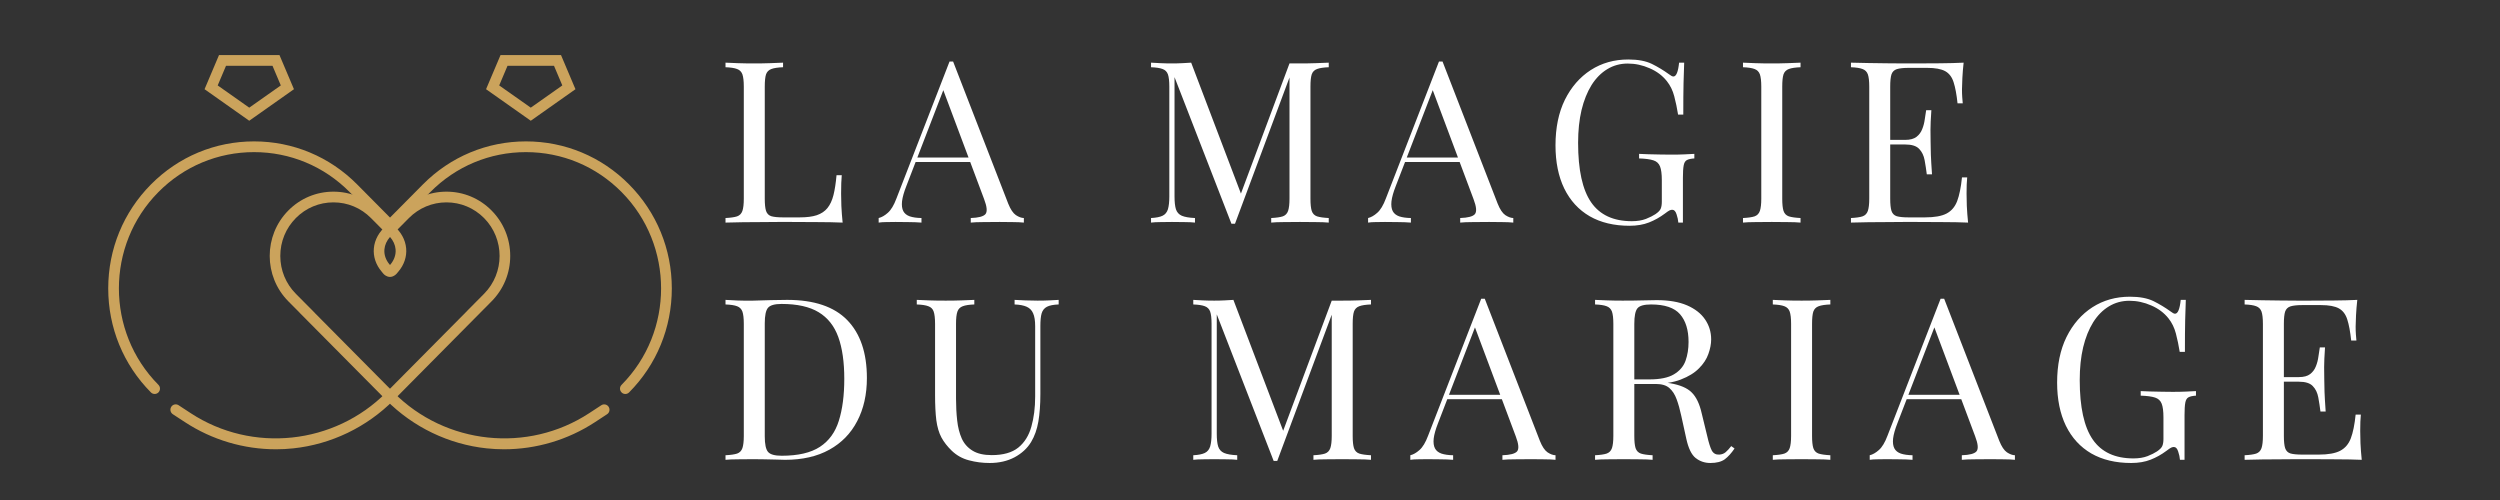 <svg xmlns="http://www.w3.org/2000/svg" xmlns:xlink="http://www.w3.org/1999/xlink" width="410" zoomAndPan="magnify" viewBox="0 0 307.5 61.5" height="82" preserveAspectRatio="xMidYMid meet"><rect x="0" y="0" width="307.5" height="61.5" fill="#333333" stroke="none"/><defs><g></g><clipPath id="fc33d216a3"><path d="M 20 23 L 63 23 L 63 55.82 L 20 55.82 Z M 20 23 " clip-rule="nonzero"></path></clipPath><clipPath id="42094e9ef4"><path d="M 33 23 L 75 23 L 75 55.82 L 33 55.82 Z M 33 23 " clip-rule="nonzero"></path></clipPath><clipPath id="d0c39bec2e"><path d="M 13.004 17 L 82.934 17 L 82.934 49 L 13.004 49 Z M 13.004 17 " clip-rule="nonzero"></path></clipPath><clipPath id="3a726f1e5a"><path d="M 25 6.719 L 37 6.719 L 37 15 L 25 15 Z M 25 6.719 " clip-rule="nonzero"></path></clipPath><clipPath id="873a3f0260"><path d="M 59 6.719 L 71 6.719 L 71 15 L 59 15 Z M 59 6.719 " clip-rule="nonzero"></path></clipPath></defs><path fill="#cba35c" d="M 47.969 34.062 C 47.738 34.062 47.562 33.973 47.445 33.906 C 47.23 33.781 47.098 33.605 47 33.48 C 46.977 33.453 46.957 33.426 46.938 33.402 C 46.23 32.57 45.891 31.555 45.984 30.539 C 46.078 29.477 46.641 28.477 47.559 27.727 L 47.973 27.391 L 48.383 27.727 C 49.305 28.477 49.863 29.477 49.957 30.539 C 50.051 31.555 49.711 32.57 49.004 33.402 C 48.984 33.426 48.965 33.453 48.941 33.477 C 48.848 33.598 48.719 33.762 48.508 33.895 C 48.445 33.934 48.246 34.059 47.984 34.062 C 47.98 34.062 47.973 34.062 47.969 34.062 Z M 48.117 32.777 Z M 47.973 29.145 C 47.574 29.598 47.332 30.121 47.285 30.66 C 47.223 31.324 47.445 31.977 47.93 32.547 C 47.941 32.562 47.957 32.578 47.969 32.594 C 47.984 32.578 47.996 32.562 48.012 32.547 C 48.492 31.977 48.715 31.324 48.656 30.66 C 48.609 30.121 48.371 29.598 47.973 29.145 Z M 47.973 29.145 " fill-opacity="1" fill-rule="nonzero"></path><g clip-path="url(#fc33d216a3)"><path fill="#cba35c" d="M 33.945 55.262 C 29.992 55.262 26.086 54.109 22.754 51.926 L 21.258 50.949 C 20.957 50.75 20.867 50.34 21.066 50.035 C 21.262 49.73 21.664 49.645 21.969 49.844 L 23.465 50.824 C 31.023 55.77 41.133 54.699 47.508 48.277 L 57.219 38.484 L 57.668 38.023 L 59.539 36.137 C 62.086 33.57 62.086 29.391 59.539 26.82 C 58.305 25.578 56.664 24.891 54.918 24.891 C 53.172 24.891 51.531 25.578 50.297 26.82 L 48.426 28.707 C 48.172 28.965 47.758 28.965 47.504 28.707 C 47.246 28.453 47.246 28.035 47.504 27.777 L 49.375 25.891 C 50.855 24.395 52.824 23.574 54.918 23.574 C 57.012 23.574 58.98 24.395 60.461 25.891 C 61.938 27.383 62.758 29.367 62.758 31.48 C 62.758 33.59 61.941 35.574 60.461 37.066 L 48.43 49.207 C 45.113 52.547 40.727 54.656 36.066 55.148 C 35.363 55.227 34.652 55.262 33.945 55.262 Z M 33.945 55.262 " fill-opacity="1" fill-rule="nonzero"></path></g><g clip-path="url(#42094e9ef4)"><path fill="#cba35c" d="M 61.992 55.262 C 61.281 55.262 60.574 55.223 59.863 55.148 C 55.207 54.656 50.816 52.547 47.504 49.207 L 36.887 38.504 L 36.891 38.5 L 35.469 37.066 C 32.41 33.984 32.41 28.973 35.469 25.887 C 36.949 24.395 38.918 23.574 41.012 23.574 C 43.105 23.574 45.074 24.395 46.555 25.887 L 48.426 27.773 C 48.68 28.031 48.68 28.449 48.426 28.707 C 48.172 28.965 47.758 28.965 47.504 28.707 L 45.629 26.82 C 44.395 25.574 42.758 24.891 41.012 24.891 C 39.266 24.891 37.625 25.574 36.391 26.82 C 35.156 28.066 34.477 29.719 34.477 31.48 C 34.477 33.238 35.156 34.895 36.391 36.137 L 38.715 38.48 L 38.711 38.484 L 48.422 48.277 C 54.797 54.699 64.906 55.77 72.465 50.824 L 73.961 49.844 C 74.262 49.648 74.668 49.734 74.863 50.039 C 75.059 50.344 74.977 50.75 74.672 50.949 L 73.176 51.93 C 69.848 54.109 65.941 55.262 61.992 55.262 Z M 61.992 55.262 " fill-opacity="1" fill-rule="nonzero"></path></g><g clip-path="url(#d0c39bec2e)"><path fill="#cba35c" d="M 76.914 48.461 C 76.746 48.461 76.578 48.395 76.453 48.266 C 76.195 48.008 76.195 47.594 76.453 47.336 C 82.934 40.797 82.934 30.156 76.453 23.621 C 73.312 20.453 69.137 18.711 64.691 18.711 C 60.25 18.711 56.074 20.453 52.934 23.621 L 47.969 28.625 L 43.004 23.621 C 39.863 20.453 35.688 18.711 31.246 18.711 C 26.805 18.711 22.629 20.453 19.488 23.621 C 13.004 30.156 13.004 40.797 19.488 47.336 C 19.742 47.59 19.742 48.008 19.488 48.266 C 19.234 48.523 18.82 48.523 18.562 48.266 C 15.176 44.852 13.312 40.309 13.312 35.477 C 13.312 30.648 15.176 26.105 18.566 22.688 C 21.953 19.27 26.457 17.391 31.25 17.391 C 36.039 17.391 40.543 19.27 43.934 22.688 L 47.973 26.762 L 52.012 22.688 C 55.398 19.273 59.906 17.391 64.695 17.391 C 69.484 17.391 73.992 19.27 77.379 22.688 C 80.766 26.105 82.633 30.645 82.633 35.477 C 82.633 40.309 80.77 44.848 77.379 48.266 C 77.25 48.395 77.082 48.461 76.914 48.461 Z M 76.914 48.461 " fill-opacity="1" fill-rule="nonzero"></path></g><g clip-path="url(#3a726f1e5a)"><path fill="#cba35c" d="M 30.656 14.852 L 25.16 10.973 L 26.938 6.773 L 34.375 6.773 L 36.156 10.973 Z M 26.777 10.508 L 30.656 13.242 L 34.539 10.508 L 33.516 8.09 L 27.801 8.09 Z M 26.777 10.508 " fill-opacity="1" fill-rule="nonzero"></path></g><g clip-path="url(#873a3f0260)"><path fill="#cba35c" d="M 65.285 14.852 L 59.785 10.973 L 61.566 6.773 L 69.004 6.773 L 70.781 10.973 Z M 61.402 10.508 L 65.285 13.242 L 69.164 10.508 L 68.141 8.09 L 62.426 8.09 Z M 61.402 10.508 " fill-opacity="1" fill-rule="nonzero"></path></g><g fill="#ffffff" fill-opacity="1"><g transform="translate(88.066, 27.379)"><g><path d="M 8.25 -19.672 L 8.25 -19.109 C 7.625 -19.086 7.145 -19.016 6.812 -18.891 C 6.488 -18.773 6.27 -18.555 6.156 -18.234 C 6.051 -17.91 6 -17.406 6 -16.719 L 6 -2.938 C 6 -2.27 6.051 -1.77 6.156 -1.438 C 6.27 -1.102 6.488 -0.883 6.812 -0.781 C 7.145 -0.688 7.625 -0.641 8.25 -0.641 L 10.281 -0.641 C 11.145 -0.641 11.848 -0.727 12.391 -0.906 C 12.941 -1.094 13.379 -1.383 13.703 -1.781 C 14.035 -2.188 14.285 -2.723 14.453 -3.391 C 14.617 -4.055 14.742 -4.867 14.828 -5.828 L 15.469 -5.828 C 15.414 -5.254 15.391 -4.5 15.391 -3.562 C 15.391 -3.207 15.398 -2.703 15.422 -2.047 C 15.453 -1.391 15.504 -0.707 15.578 0 C 14.641 -0.039 13.578 -0.062 12.391 -0.062 C 11.203 -0.07 10.145 -0.078 9.219 -0.078 C 8.812 -0.078 8.285 -0.078 7.641 -0.078 C 7.004 -0.078 6.316 -0.07 5.578 -0.062 C 4.836 -0.062 4.086 -0.055 3.328 -0.047 C 2.566 -0.035 1.848 -0.02 1.172 0 L 1.172 -0.562 C 1.797 -0.594 2.27 -0.66 2.594 -0.766 C 2.914 -0.879 3.133 -1.102 3.25 -1.438 C 3.363 -1.77 3.422 -2.27 3.422 -2.938 L 3.422 -16.719 C 3.422 -17.406 3.363 -17.91 3.25 -18.234 C 3.133 -18.555 2.914 -18.773 2.594 -18.891 C 2.27 -19.016 1.797 -19.086 1.172 -19.109 L 1.172 -19.672 C 1.555 -19.648 2.062 -19.629 2.688 -19.609 C 3.32 -19.586 4 -19.578 4.719 -19.578 C 5.363 -19.578 6.004 -19.586 6.641 -19.609 C 7.285 -19.629 7.82 -19.648 8.25 -19.672 Z M 8.25 -19.672 "></path></g></g></g><g fill="#ffffff" fill-opacity="1"><g transform="translate(108.263, 27.379)"><g><path d="M 8.969 -19.812 L 15.75 -2.328 C 16.031 -1.629 16.344 -1.16 16.688 -0.922 C 17.039 -0.691 17.367 -0.57 17.672 -0.562 L 17.672 0 C 17.297 -0.039 16.836 -0.062 16.297 -0.062 C 15.766 -0.07 15.234 -0.078 14.703 -0.078 C 13.973 -0.078 13.289 -0.07 12.656 -0.062 C 12.031 -0.062 11.523 -0.039 11.141 0 L 11.141 -0.562 C 12.086 -0.594 12.688 -0.75 12.938 -1.031 C 13.195 -1.32 13.145 -1.941 12.781 -2.891 L 7.609 -16.703 L 8.062 -17.062 L 3.219 -4.5 C 2.926 -3.758 2.75 -3.133 2.688 -2.625 C 2.633 -2.113 2.688 -1.707 2.844 -1.406 C 3 -1.113 3.266 -0.898 3.641 -0.766 C 4.023 -0.641 4.504 -0.57 5.078 -0.562 L 5.078 0 C 4.566 -0.039 4.023 -0.062 3.453 -0.062 C 2.891 -0.07 2.367 -0.078 1.891 -0.078 C 1.422 -0.078 1.023 -0.07 0.703 -0.062 C 0.379 -0.062 0.082 -0.039 -0.188 0 L -0.188 -0.562 C 0.176 -0.645 0.551 -0.859 0.938 -1.203 C 1.332 -1.547 1.688 -2.133 2 -2.969 L 8.531 -19.812 C 8.602 -19.812 8.676 -19.812 8.75 -19.812 C 8.82 -19.812 8.895 -19.812 8.969 -19.812 Z M 12.359 -8 L 12.359 -7.453 L 4.078 -7.453 L 4.359 -8 Z M 12.359 -8 "></path></g></g></g><g fill="#ffffff" fill-opacity="1"><g transform="translate(129.626, 27.379)"><g></g></g></g><g fill="#ffffff" fill-opacity="1"><g transform="translate(140.405, 27.379)"><g><path d="M 23.031 -19.672 L 23.031 -19.109 C 22.406 -19.086 21.926 -19.016 21.594 -18.891 C 21.27 -18.773 21.051 -18.555 20.938 -18.234 C 20.832 -17.91 20.781 -17.406 20.781 -16.719 L 20.781 -2.938 C 20.781 -2.27 20.832 -1.77 20.938 -1.438 C 21.051 -1.102 21.27 -0.879 21.594 -0.766 C 21.926 -0.66 22.406 -0.594 23.031 -0.562 L 23.031 0 C 22.602 -0.039 22.066 -0.062 21.422 -0.062 C 20.785 -0.07 20.145 -0.078 19.5 -0.078 C 18.781 -0.078 18.102 -0.07 17.469 -0.062 C 16.844 -0.062 16.336 -0.039 15.953 0 L 15.953 -0.562 C 16.578 -0.594 17.051 -0.66 17.375 -0.766 C 17.695 -0.879 17.914 -1.102 18.031 -1.438 C 18.145 -1.77 18.203 -2.27 18.203 -2.938 L 18.203 -18.219 L 18.312 -18.141 L 11.5 0.141 L 11.062 0.141 L 4.062 -17.891 L 4.062 -3.219 C 4.062 -2.551 4.117 -2.023 4.234 -1.641 C 4.359 -1.266 4.598 -1 4.953 -0.844 C 5.316 -0.688 5.859 -0.594 6.578 -0.562 L 6.578 0 C 6.242 -0.039 5.805 -0.062 5.266 -0.062 C 4.734 -0.07 4.227 -0.078 3.75 -0.078 C 3.289 -0.078 2.82 -0.07 2.344 -0.062 C 1.875 -0.062 1.484 -0.039 1.172 0 L 1.172 -0.562 C 1.797 -0.594 2.27 -0.688 2.594 -0.844 C 2.914 -1 3.133 -1.266 3.25 -1.641 C 3.363 -2.023 3.422 -2.551 3.422 -3.219 L 3.422 -16.719 C 3.422 -17.406 3.363 -17.91 3.25 -18.234 C 3.133 -18.555 2.914 -18.773 2.594 -18.891 C 2.27 -19.016 1.797 -19.086 1.172 -19.109 L 1.172 -19.672 C 1.484 -19.648 1.875 -19.629 2.344 -19.609 C 2.82 -19.586 3.289 -19.578 3.75 -19.578 C 4.156 -19.578 4.578 -19.586 5.016 -19.609 C 5.453 -19.629 5.816 -19.648 6.109 -19.672 L 12.422 -3.062 L 11.953 -2.828 L 18.203 -19.578 C 18.422 -19.578 18.633 -19.578 18.844 -19.578 C 19.062 -19.578 19.281 -19.578 19.5 -19.578 C 20.145 -19.578 20.785 -19.586 21.422 -19.609 C 22.066 -19.629 22.602 -19.648 23.031 -19.672 Z M 23.031 -19.672 "></path></g></g></g><g fill="#ffffff" fill-opacity="1"><g transform="translate(168.463, 27.379)"><g><path d="M 8.969 -19.812 L 15.75 -2.328 C 16.031 -1.629 16.344 -1.16 16.688 -0.922 C 17.039 -0.691 17.367 -0.57 17.672 -0.562 L 17.672 0 C 17.297 -0.039 16.836 -0.062 16.297 -0.062 C 15.766 -0.07 15.234 -0.078 14.703 -0.078 C 13.973 -0.078 13.289 -0.07 12.656 -0.062 C 12.031 -0.062 11.523 -0.039 11.141 0 L 11.141 -0.562 C 12.086 -0.594 12.688 -0.75 12.938 -1.031 C 13.195 -1.32 13.145 -1.941 12.781 -2.891 L 7.609 -16.703 L 8.062 -17.062 L 3.219 -4.5 C 2.926 -3.758 2.75 -3.133 2.688 -2.625 C 2.633 -2.113 2.688 -1.707 2.844 -1.406 C 3 -1.113 3.266 -0.898 3.641 -0.766 C 4.023 -0.641 4.504 -0.57 5.078 -0.562 L 5.078 0 C 4.566 -0.039 4.023 -0.062 3.453 -0.062 C 2.891 -0.07 2.367 -0.078 1.891 -0.078 C 1.422 -0.078 1.023 -0.07 0.703 -0.062 C 0.379 -0.062 0.082 -0.039 -0.188 0 L -0.188 -0.562 C 0.176 -0.645 0.551 -0.859 0.938 -1.203 C 1.332 -1.547 1.688 -2.133 2 -2.969 L 8.531 -19.812 C 8.602 -19.812 8.676 -19.812 8.75 -19.812 C 8.82 -19.812 8.895 -19.812 8.969 -19.812 Z M 12.359 -8 L 12.359 -7.453 L 4.078 -7.453 L 4.359 -8 Z M 12.359 -8 "></path></g></g></g><g fill="#ffffff" fill-opacity="1"><g transform="translate(189.826, 27.379)"><g><path d="M 10.453 -20.062 C 11.648 -20.062 12.617 -19.879 13.359 -19.516 C 14.098 -19.148 14.797 -18.727 15.453 -18.25 C 15.691 -18.062 15.875 -17.969 16 -17.969 C 16.352 -17.969 16.586 -18.535 16.703 -19.672 L 17.328 -19.672 C 17.297 -18.984 17.27 -18.148 17.25 -17.172 C 17.227 -16.191 17.219 -14.895 17.219 -13.281 L 16.578 -13.281 C 16.453 -14.062 16.297 -14.812 16.109 -15.531 C 15.922 -16.25 15.617 -16.867 15.203 -17.391 C 14.66 -18.078 13.953 -18.609 13.078 -18.984 C 12.211 -19.367 11.316 -19.562 10.391 -19.562 C 9.461 -19.562 8.625 -19.332 7.875 -18.875 C 7.125 -18.426 6.477 -17.773 5.938 -16.922 C 5.406 -16.066 4.992 -15.039 4.703 -13.844 C 4.422 -12.656 4.281 -11.312 4.281 -9.812 C 4.281 -6.477 4.816 -4.035 5.891 -2.484 C 6.961 -0.941 8.629 -0.172 10.891 -0.172 C 11.555 -0.172 12.133 -0.266 12.625 -0.453 C 13.113 -0.648 13.5 -0.844 13.781 -1.031 C 14.133 -1.27 14.352 -1.492 14.438 -1.703 C 14.531 -1.922 14.578 -2.207 14.578 -2.562 L 14.578 -5.219 C 14.578 -5.977 14.504 -6.539 14.359 -6.906 C 14.211 -7.281 13.941 -7.531 13.547 -7.656 C 13.148 -7.789 12.562 -7.867 11.781 -7.891 L 11.781 -8.453 C 12.113 -8.43 12.5 -8.414 12.938 -8.406 C 13.383 -8.395 13.852 -8.383 14.344 -8.375 C 14.832 -8.363 15.285 -8.359 15.703 -8.359 C 16.305 -8.359 16.852 -8.367 17.344 -8.391 C 17.832 -8.41 18.242 -8.43 18.578 -8.453 L 18.578 -7.891 C 18.172 -7.867 17.863 -7.801 17.656 -7.688 C 17.457 -7.582 17.328 -7.363 17.266 -7.031 C 17.203 -6.695 17.172 -6.188 17.172 -5.5 L 17.172 0 L 16.609 0 C 16.586 -0.312 16.516 -0.648 16.391 -1.016 C 16.273 -1.391 16.098 -1.578 15.859 -1.578 C 15.754 -1.578 15.645 -1.551 15.531 -1.5 C 15.414 -1.445 15.223 -1.316 14.953 -1.109 C 14.336 -0.648 13.688 -0.285 13 -0.016 C 12.312 0.254 11.516 0.391 10.609 0.391 C 8.703 0.391 7.066 0 5.703 -0.781 C 4.348 -1.57 3.305 -2.707 2.578 -4.188 C 1.859 -5.676 1.5 -7.445 1.5 -9.5 C 1.5 -11.664 1.883 -13.535 2.656 -15.109 C 3.438 -16.68 4.5 -17.898 5.844 -18.766 C 7.188 -19.629 8.723 -20.062 10.453 -20.062 Z M 10.453 -20.062 "></path></g></g></g><g fill="#ffffff" fill-opacity="1"><g transform="translate(213.216, 27.379)"><g><path d="M 8.25 -19.672 L 8.25 -19.109 C 7.625 -19.086 7.145 -19.016 6.812 -18.891 C 6.488 -18.773 6.27 -18.555 6.156 -18.234 C 6.051 -17.91 6 -17.406 6 -16.719 L 6 -2.938 C 6 -2.27 6.051 -1.77 6.156 -1.438 C 6.27 -1.102 6.488 -0.879 6.812 -0.766 C 7.145 -0.66 7.625 -0.594 8.25 -0.562 L 8.25 0 C 7.82 -0.039 7.285 -0.062 6.641 -0.062 C 6.004 -0.07 5.363 -0.078 4.719 -0.078 C 4 -0.078 3.32 -0.07 2.688 -0.062 C 2.062 -0.062 1.555 -0.039 1.172 0 L 1.172 -0.562 C 1.797 -0.594 2.27 -0.66 2.594 -0.766 C 2.914 -0.879 3.133 -1.102 3.25 -1.438 C 3.363 -1.77 3.422 -2.27 3.422 -2.938 L 3.422 -16.719 C 3.422 -17.406 3.363 -17.91 3.25 -18.234 C 3.133 -18.555 2.914 -18.773 2.594 -18.891 C 2.27 -19.016 1.797 -19.086 1.172 -19.109 L 1.172 -19.672 C 1.555 -19.648 2.062 -19.629 2.688 -19.609 C 3.32 -19.586 4 -19.578 4.719 -19.578 C 5.363 -19.578 6.004 -19.586 6.641 -19.609 C 7.285 -19.629 7.82 -19.648 8.25 -19.672 Z M 8.25 -19.672 "></path></g></g></g><g fill="#ffffff" fill-opacity="1"><g transform="translate(226.496, 27.379)"><g><path d="M 15.031 -19.672 C 14.957 -19.023 14.906 -18.395 14.875 -17.781 C 14.844 -17.164 14.828 -16.703 14.828 -16.391 C 14.828 -16.055 14.836 -15.734 14.859 -15.422 C 14.879 -15.117 14.898 -14.867 14.922 -14.672 L 14.281 -14.672 C 14.164 -15.766 14.004 -16.629 13.797 -17.266 C 13.598 -17.898 13.254 -18.352 12.766 -18.625 C 12.273 -18.895 11.539 -19.031 10.562 -19.031 L 8.25 -19.031 C 7.625 -19.031 7.145 -18.977 6.812 -18.875 C 6.488 -18.77 6.27 -18.555 6.156 -18.234 C 6.051 -17.91 6 -17.406 6 -16.719 L 6 -2.938 C 6 -2.27 6.051 -1.77 6.156 -1.438 C 6.27 -1.102 6.488 -0.883 6.812 -0.781 C 7.145 -0.688 7.625 -0.641 8.25 -0.641 L 10.281 -0.641 C 11.445 -0.641 12.328 -0.797 12.922 -1.109 C 13.523 -1.422 13.961 -1.93 14.234 -2.641 C 14.504 -3.359 14.703 -4.332 14.828 -5.562 L 15.469 -5.562 C 15.414 -5.062 15.391 -4.395 15.391 -3.562 C 15.391 -3.207 15.398 -2.703 15.422 -2.047 C 15.453 -1.391 15.504 -0.707 15.578 0 C 14.641 -0.039 13.578 -0.062 12.391 -0.062 C 11.203 -0.07 10.145 -0.078 9.219 -0.078 C 8.812 -0.078 8.285 -0.078 7.641 -0.078 C 7.004 -0.078 6.316 -0.07 5.578 -0.062 C 4.836 -0.062 4.086 -0.055 3.328 -0.047 C 2.566 -0.035 1.848 -0.02 1.172 0 L 1.172 -0.562 C 1.797 -0.594 2.27 -0.66 2.594 -0.766 C 2.914 -0.879 3.133 -1.102 3.25 -1.438 C 3.363 -1.77 3.422 -2.27 3.422 -2.938 L 3.422 -16.719 C 3.422 -17.406 3.363 -17.91 3.25 -18.234 C 3.133 -18.555 2.914 -18.773 2.594 -18.891 C 2.27 -19.016 1.797 -19.086 1.172 -19.109 L 1.172 -19.672 C 1.848 -19.648 2.566 -19.633 3.328 -19.625 C 4.086 -19.613 4.836 -19.602 5.578 -19.594 C 6.316 -19.582 7.004 -19.578 7.641 -19.578 C 8.285 -19.578 8.812 -19.578 9.219 -19.578 C 10.07 -19.578 11.039 -19.582 12.125 -19.594 C 13.207 -19.602 14.176 -19.629 15.031 -19.672 Z M 10.25 -10.172 C 10.25 -10.172 10.25 -10.078 10.25 -9.891 C 10.25 -9.703 10.25 -9.609 10.25 -9.609 L 5.172 -9.609 C 5.172 -9.609 5.172 -9.703 5.172 -9.891 C 5.172 -10.078 5.172 -10.172 5.172 -10.172 Z M 11.062 -13.828 C 10.988 -12.773 10.953 -11.969 10.953 -11.406 C 10.961 -10.852 10.969 -10.348 10.969 -9.891 C 10.969 -9.43 10.977 -8.922 11 -8.359 C 11.02 -7.805 11.066 -7 11.141 -5.938 L 10.5 -5.938 C 10.426 -6.531 10.336 -7.109 10.234 -7.672 C 10.129 -8.242 9.906 -8.707 9.562 -9.062 C 9.227 -9.426 8.648 -9.609 7.828 -9.609 L 7.828 -10.172 C 8.441 -10.172 8.91 -10.297 9.234 -10.547 C 9.555 -10.797 9.789 -11.113 9.938 -11.5 C 10.094 -11.883 10.195 -12.285 10.25 -12.703 C 10.301 -13.117 10.359 -13.492 10.422 -13.828 Z M 11.062 -13.828 "></path></g></g></g><g fill="#ffffff" fill-opacity="1"><g transform="translate(88.066, 56.557)"><g><path d="M 8.75 -19.672 C 12.062 -19.672 14.523 -18.844 16.141 -17.188 C 17.754 -15.531 18.562 -13.156 18.562 -10.062 C 18.562 -8.039 18.164 -6.273 17.375 -4.766 C 16.594 -3.254 15.453 -2.082 13.953 -1.25 C 12.453 -0.414 10.633 0 8.5 0 C 8.219 0 7.844 -0.008 7.375 -0.031 C 6.914 -0.051 6.441 -0.062 5.953 -0.062 C 5.461 -0.07 5.016 -0.078 4.609 -0.078 C 3.961 -0.078 3.32 -0.07 2.688 -0.062 C 2.062 -0.062 1.555 -0.039 1.172 0 L 1.172 -0.562 C 1.797 -0.594 2.27 -0.66 2.594 -0.766 C 2.914 -0.879 3.133 -1.102 3.25 -1.438 C 3.363 -1.77 3.422 -2.27 3.422 -2.938 L 3.422 -16.719 C 3.422 -17.406 3.363 -17.91 3.25 -18.234 C 3.133 -18.555 2.914 -18.773 2.594 -18.891 C 2.27 -19.016 1.797 -19.086 1.172 -19.109 L 1.172 -19.672 C 1.555 -19.648 2.062 -19.625 2.688 -19.594 C 3.32 -19.57 3.945 -19.566 4.562 -19.578 C 5.207 -19.598 5.938 -19.617 6.75 -19.641 C 7.562 -19.66 8.227 -19.672 8.75 -19.672 Z M 8.062 -19.172 C 7.207 -19.172 6.648 -19.008 6.391 -18.688 C 6.129 -18.375 6 -17.738 6 -16.781 L 6 -2.891 C 6 -1.922 6.133 -1.281 6.406 -0.969 C 6.676 -0.656 7.234 -0.5 8.078 -0.5 C 10.098 -0.5 11.664 -0.863 12.781 -1.594 C 13.895 -2.32 14.672 -3.391 15.109 -4.797 C 15.555 -6.211 15.781 -7.93 15.781 -9.953 C 15.781 -12.023 15.535 -13.738 15.047 -15.094 C 14.555 -16.457 13.75 -17.477 12.625 -18.156 C 11.508 -18.832 9.988 -19.172 8.062 -19.172 Z M 8.062 -19.172 "></path></g></g></g><g fill="#ffffff" fill-opacity="1"><g transform="translate(112.013, 56.557)"><g><path d="M 18.203 -19.672 L 18.203 -19.109 C 17.566 -19.086 17.086 -18.992 16.766 -18.828 C 16.441 -18.66 16.223 -18.391 16.109 -18.016 C 16.004 -17.648 15.953 -17.129 15.953 -16.453 L 15.953 -8.078 C 15.953 -6.785 15.867 -5.656 15.703 -4.688 C 15.535 -3.727 15.238 -2.895 14.812 -2.188 C 14.344 -1.414 13.664 -0.789 12.781 -0.312 C 11.895 0.156 10.875 0.391 9.719 0.391 C 8.832 0.391 7.984 0.281 7.172 0.062 C 6.367 -0.145 5.664 -0.535 5.062 -1.109 C 4.52 -1.629 4.094 -2.176 3.781 -2.75 C 3.477 -3.32 3.27 -4.023 3.156 -4.859 C 3.051 -5.691 3 -6.738 3 -8 L 3 -16.719 C 3 -17.406 2.941 -17.91 2.828 -18.234 C 2.723 -18.555 2.504 -18.773 2.172 -18.891 C 1.848 -19.016 1.375 -19.086 0.75 -19.109 L 0.75 -19.672 C 1.133 -19.648 1.641 -19.629 2.266 -19.609 C 2.898 -19.586 3.582 -19.578 4.312 -19.578 C 4.957 -19.578 5.598 -19.586 6.234 -19.609 C 6.879 -19.629 7.41 -19.648 7.828 -19.672 L 7.828 -19.109 C 7.203 -19.086 6.727 -19.016 6.406 -18.891 C 6.082 -18.773 5.863 -18.555 5.75 -18.234 C 5.633 -17.91 5.578 -17.406 5.578 -16.719 L 5.578 -7.531 C 5.578 -6.582 5.625 -5.688 5.719 -4.844 C 5.812 -4 6 -3.258 6.281 -2.625 C 6.57 -1.988 7.016 -1.488 7.609 -1.125 C 8.203 -0.758 8.988 -0.578 9.969 -0.578 C 11.375 -0.578 12.461 -0.883 13.234 -1.5 C 14.004 -2.125 14.539 -2.984 14.844 -4.078 C 15.156 -5.172 15.312 -6.406 15.312 -7.781 L 15.312 -16.453 C 15.312 -17.129 15.227 -17.648 15.062 -18.016 C 14.906 -18.391 14.641 -18.66 14.266 -18.828 C 13.898 -18.992 13.406 -19.086 12.781 -19.109 L 12.781 -19.672 C 13.113 -19.648 13.551 -19.629 14.094 -19.609 C 14.645 -19.586 15.148 -19.578 15.609 -19.578 C 16.086 -19.578 16.562 -19.586 17.031 -19.609 C 17.508 -19.629 17.898 -19.648 18.203 -19.672 Z M 18.203 -19.672 "></path></g></g></g><g fill="#ffffff" fill-opacity="1"><g transform="translate(134.82, 56.557)"><g></g></g></g><g fill="#ffffff" fill-opacity="1"><g transform="translate(145.6, 56.557)"><g><path d="M 23.031 -19.672 L 23.031 -19.109 C 22.406 -19.086 21.926 -19.016 21.594 -18.891 C 21.27 -18.773 21.051 -18.555 20.938 -18.234 C 20.832 -17.91 20.781 -17.406 20.781 -16.719 L 20.781 -2.938 C 20.781 -2.27 20.832 -1.77 20.938 -1.438 C 21.051 -1.102 21.27 -0.879 21.594 -0.766 C 21.926 -0.66 22.406 -0.594 23.031 -0.562 L 23.031 0 C 22.602 -0.039 22.066 -0.062 21.422 -0.062 C 20.785 -0.07 20.145 -0.078 19.5 -0.078 C 18.781 -0.078 18.102 -0.07 17.469 -0.062 C 16.844 -0.062 16.336 -0.039 15.953 0 L 15.953 -0.562 C 16.578 -0.594 17.051 -0.66 17.375 -0.766 C 17.695 -0.879 17.914 -1.102 18.031 -1.438 C 18.145 -1.77 18.203 -2.27 18.203 -2.938 L 18.203 -18.219 L 18.312 -18.141 L 11.5 0.141 L 11.062 0.141 L 4.062 -17.891 L 4.062 -3.219 C 4.062 -2.551 4.117 -2.023 4.234 -1.641 C 4.359 -1.266 4.598 -1 4.953 -0.844 C 5.316 -0.688 5.859 -0.594 6.578 -0.562 L 6.578 0 C 6.242 -0.039 5.805 -0.062 5.266 -0.062 C 4.734 -0.07 4.227 -0.078 3.75 -0.078 C 3.289 -0.078 2.82 -0.07 2.344 -0.062 C 1.875 -0.062 1.484 -0.039 1.172 0 L 1.172 -0.562 C 1.797 -0.594 2.27 -0.688 2.594 -0.844 C 2.914 -1 3.133 -1.266 3.25 -1.641 C 3.363 -2.023 3.422 -2.551 3.422 -3.219 L 3.422 -16.719 C 3.422 -17.406 3.363 -17.91 3.25 -18.234 C 3.133 -18.555 2.914 -18.773 2.594 -18.891 C 2.27 -19.016 1.797 -19.086 1.172 -19.109 L 1.172 -19.672 C 1.484 -19.648 1.875 -19.629 2.344 -19.609 C 2.82 -19.586 3.289 -19.578 3.75 -19.578 C 4.156 -19.578 4.578 -19.586 5.016 -19.609 C 5.453 -19.629 5.816 -19.648 6.109 -19.672 L 12.422 -3.062 L 11.953 -2.828 L 18.203 -19.578 C 18.422 -19.578 18.633 -19.578 18.844 -19.578 C 19.062 -19.578 19.281 -19.578 19.5 -19.578 C 20.145 -19.578 20.785 -19.586 21.422 -19.609 C 22.066 -19.629 22.602 -19.648 23.031 -19.672 Z M 23.031 -19.672 "></path></g></g></g><g fill="#ffffff" fill-opacity="1"><g transform="translate(173.657, 56.557)"><g><path d="M 8.969 -19.812 L 15.75 -2.328 C 16.031 -1.629 16.344 -1.16 16.688 -0.922 C 17.039 -0.691 17.367 -0.57 17.672 -0.562 L 17.672 0 C 17.297 -0.039 16.836 -0.062 16.297 -0.062 C 15.766 -0.07 15.234 -0.078 14.703 -0.078 C 13.973 -0.078 13.289 -0.07 12.656 -0.062 C 12.031 -0.062 11.523 -0.039 11.141 0 L 11.141 -0.562 C 12.086 -0.594 12.688 -0.75 12.938 -1.031 C 13.195 -1.32 13.145 -1.941 12.781 -2.891 L 7.609 -16.703 L 8.062 -17.062 L 3.219 -4.5 C 2.926 -3.758 2.75 -3.133 2.688 -2.625 C 2.633 -2.113 2.688 -1.707 2.844 -1.406 C 3 -1.113 3.266 -0.898 3.641 -0.766 C 4.023 -0.641 4.504 -0.57 5.078 -0.562 L 5.078 0 C 4.566 -0.039 4.023 -0.062 3.453 -0.062 C 2.891 -0.07 2.367 -0.078 1.891 -0.078 C 1.422 -0.078 1.023 -0.07 0.703 -0.062 C 0.379 -0.062 0.082 -0.039 -0.188 0 L -0.188 -0.562 C 0.176 -0.645 0.551 -0.859 0.938 -1.203 C 1.332 -1.547 1.688 -2.133 2 -2.969 L 8.531 -19.812 C 8.602 -19.812 8.676 -19.812 8.75 -19.812 C 8.82 -19.812 8.895 -19.812 8.969 -19.812 Z M 12.359 -8 L 12.359 -7.453 L 4.078 -7.453 L 4.359 -8 Z M 12.359 -8 "></path></g></g></g><g fill="#ffffff" fill-opacity="1"><g transform="translate(195.02, 56.557)"><g><path d="M 1.172 -19.672 C 1.555 -19.648 2.062 -19.629 2.688 -19.609 C 3.32 -19.586 3.945 -19.578 4.562 -19.578 C 5.426 -19.578 6.254 -19.586 7.047 -19.609 C 7.848 -19.629 8.414 -19.641 8.75 -19.641 C 10.25 -19.641 11.492 -19.426 12.484 -19 C 13.473 -18.57 14.211 -17.992 14.703 -17.266 C 15.203 -16.535 15.453 -15.719 15.453 -14.812 C 15.453 -14.25 15.336 -13.648 15.109 -13.016 C 14.891 -12.391 14.504 -11.801 13.953 -11.25 C 13.41 -10.695 12.664 -10.238 11.719 -9.875 C 10.781 -9.508 9.586 -9.328 8.141 -9.328 L 5.469 -9.328 L 5.469 -9.891 L 7.859 -9.891 C 9.172 -9.891 10.176 -10.098 10.875 -10.516 C 11.57 -10.93 12.047 -11.484 12.297 -12.172 C 12.547 -12.867 12.672 -13.645 12.672 -14.5 C 12.672 -15.969 12.32 -17.102 11.625 -17.906 C 10.926 -18.707 9.738 -19.109 8.062 -19.109 C 7.207 -19.109 6.648 -18.953 6.391 -18.641 C 6.129 -18.328 6 -17.688 6 -16.719 L 6 -2.938 C 6 -2.27 6.051 -1.77 6.156 -1.438 C 6.27 -1.102 6.488 -0.879 6.812 -0.766 C 7.145 -0.66 7.625 -0.594 8.25 -0.562 L 8.25 0 C 7.82 -0.039 7.285 -0.062 6.641 -0.062 C 6.004 -0.07 5.363 -0.078 4.719 -0.078 C 4 -0.078 3.32 -0.07 2.688 -0.062 C 2.062 -0.062 1.555 -0.039 1.172 0 L 1.172 -0.562 C 1.797 -0.594 2.27 -0.66 2.594 -0.766 C 2.914 -0.879 3.133 -1.102 3.25 -1.438 C 3.363 -1.77 3.422 -2.27 3.422 -2.938 L 3.422 -16.719 C 3.422 -17.406 3.363 -17.91 3.25 -18.234 C 3.133 -18.555 2.914 -18.773 2.594 -18.891 C 2.27 -19.016 1.797 -19.086 1.172 -19.109 Z M 5.578 -9.812 C 6.578 -9.77 7.363 -9.723 7.938 -9.672 C 8.52 -9.629 8.988 -9.586 9.344 -9.547 C 9.707 -9.516 10.055 -9.473 10.391 -9.422 C 11.629 -9.211 12.52 -8.832 13.062 -8.281 C 13.613 -7.738 14.02 -6.895 14.281 -5.75 L 14.969 -2.922 C 15.156 -2.098 15.344 -1.504 15.531 -1.141 C 15.727 -0.785 16.035 -0.617 16.453 -0.641 C 16.766 -0.66 17.023 -0.758 17.234 -0.938 C 17.453 -1.125 17.68 -1.375 17.922 -1.688 L 18.328 -1.391 C 17.941 -0.816 17.539 -0.375 17.125 -0.062 C 16.707 0.238 16.117 0.391 15.359 0.391 C 14.672 0.391 14.066 0.188 13.547 -0.219 C 13.035 -0.625 12.648 -1.422 12.391 -2.609 L 11.781 -5.391 C 11.613 -6.18 11.422 -6.867 11.203 -7.453 C 10.992 -8.035 10.695 -8.492 10.312 -8.828 C 9.938 -9.16 9.379 -9.328 8.641 -9.328 L 5.641 -9.328 Z M 5.578 -9.812 "></path></g></g></g><g fill="#ffffff" fill-opacity="1"><g transform="translate(216.883, 56.557)"><g><path d="M 8.25 -19.672 L 8.25 -19.109 C 7.625 -19.086 7.145 -19.016 6.812 -18.891 C 6.488 -18.773 6.27 -18.555 6.156 -18.234 C 6.051 -17.91 6 -17.406 6 -16.719 L 6 -2.938 C 6 -2.27 6.051 -1.77 6.156 -1.438 C 6.27 -1.102 6.488 -0.879 6.812 -0.766 C 7.145 -0.66 7.625 -0.594 8.25 -0.562 L 8.25 0 C 7.82 -0.039 7.285 -0.062 6.641 -0.062 C 6.004 -0.07 5.363 -0.078 4.719 -0.078 C 4 -0.078 3.32 -0.07 2.688 -0.062 C 2.062 -0.062 1.555 -0.039 1.172 0 L 1.172 -0.562 C 1.797 -0.594 2.27 -0.66 2.594 -0.766 C 2.914 -0.879 3.133 -1.102 3.25 -1.438 C 3.363 -1.77 3.422 -2.27 3.422 -2.938 L 3.422 -16.719 C 3.422 -17.406 3.363 -17.91 3.25 -18.234 C 3.133 -18.555 2.914 -18.773 2.594 -18.891 C 2.27 -19.016 1.797 -19.086 1.172 -19.109 L 1.172 -19.672 C 1.555 -19.648 2.062 -19.629 2.688 -19.609 C 3.32 -19.586 4 -19.578 4.719 -19.578 C 5.363 -19.578 6.004 -19.586 6.641 -19.609 C 7.285 -19.629 7.82 -19.648 8.25 -19.672 Z M 8.25 -19.672 "></path></g></g></g><g fill="#ffffff" fill-opacity="1"><g transform="translate(230.163, 56.557)"><g><path d="M 8.969 -19.812 L 15.75 -2.328 C 16.031 -1.629 16.344 -1.16 16.688 -0.922 C 17.039 -0.691 17.367 -0.57 17.672 -0.562 L 17.672 0 C 17.297 -0.039 16.836 -0.062 16.297 -0.062 C 15.766 -0.07 15.234 -0.078 14.703 -0.078 C 13.973 -0.078 13.289 -0.07 12.656 -0.062 C 12.031 -0.062 11.523 -0.039 11.141 0 L 11.141 -0.562 C 12.086 -0.594 12.688 -0.75 12.938 -1.031 C 13.195 -1.32 13.145 -1.941 12.781 -2.891 L 7.609 -16.703 L 8.062 -17.062 L 3.219 -4.5 C 2.926 -3.758 2.75 -3.133 2.688 -2.625 C 2.633 -2.113 2.688 -1.707 2.844 -1.406 C 3 -1.113 3.266 -0.898 3.641 -0.766 C 4.023 -0.641 4.504 -0.57 5.078 -0.562 L 5.078 0 C 4.566 -0.039 4.023 -0.062 3.453 -0.062 C 2.891 -0.07 2.367 -0.078 1.891 -0.078 C 1.422 -0.078 1.023 -0.07 0.703 -0.062 C 0.379 -0.062 0.082 -0.039 -0.188 0 L -0.188 -0.562 C 0.176 -0.645 0.551 -0.859 0.938 -1.203 C 1.332 -1.547 1.688 -2.133 2 -2.969 L 8.531 -19.812 C 8.602 -19.812 8.676 -19.812 8.75 -19.812 C 8.82 -19.812 8.895 -19.812 8.969 -19.812 Z M 12.359 -8 L 12.359 -7.453 L 4.078 -7.453 L 4.359 -8 Z M 12.359 -8 "></path></g></g></g><g fill="#ffffff" fill-opacity="1"><g transform="translate(251.526, 56.557)"><g><path d="M 10.453 -20.062 C 11.648 -20.062 12.617 -19.879 13.359 -19.516 C 14.098 -19.148 14.797 -18.727 15.453 -18.25 C 15.691 -18.062 15.875 -17.969 16 -17.969 C 16.352 -17.969 16.586 -18.535 16.703 -19.672 L 17.328 -19.672 C 17.297 -18.984 17.27 -18.148 17.25 -17.172 C 17.227 -16.191 17.219 -14.895 17.219 -13.281 L 16.578 -13.281 C 16.453 -14.062 16.297 -14.812 16.109 -15.531 C 15.922 -16.25 15.617 -16.867 15.203 -17.391 C 14.66 -18.078 13.953 -18.609 13.078 -18.984 C 12.211 -19.367 11.316 -19.562 10.391 -19.562 C 9.461 -19.562 8.625 -19.332 7.875 -18.875 C 7.125 -18.426 6.477 -17.773 5.938 -16.922 C 5.406 -16.066 4.992 -15.039 4.703 -13.844 C 4.422 -12.656 4.281 -11.312 4.281 -9.812 C 4.281 -6.477 4.816 -4.035 5.891 -2.484 C 6.961 -0.941 8.629 -0.172 10.891 -0.172 C 11.555 -0.172 12.133 -0.266 12.625 -0.453 C 13.113 -0.648 13.5 -0.844 13.781 -1.031 C 14.133 -1.27 14.352 -1.492 14.438 -1.703 C 14.531 -1.922 14.578 -2.207 14.578 -2.562 L 14.578 -5.219 C 14.578 -5.977 14.504 -6.539 14.359 -6.906 C 14.211 -7.281 13.941 -7.531 13.547 -7.656 C 13.148 -7.789 12.562 -7.867 11.781 -7.891 L 11.781 -8.453 C 12.113 -8.43 12.5 -8.414 12.938 -8.406 C 13.383 -8.395 13.852 -8.383 14.344 -8.375 C 14.832 -8.363 15.285 -8.359 15.703 -8.359 C 16.305 -8.359 16.852 -8.367 17.344 -8.391 C 17.832 -8.41 18.242 -8.43 18.578 -8.453 L 18.578 -7.891 C 18.172 -7.867 17.863 -7.801 17.656 -7.688 C 17.457 -7.582 17.328 -7.363 17.266 -7.031 C 17.203 -6.695 17.172 -6.188 17.172 -5.5 L 17.172 0 L 16.609 0 C 16.586 -0.312 16.516 -0.648 16.391 -1.016 C 16.273 -1.391 16.098 -1.578 15.859 -1.578 C 15.754 -1.578 15.645 -1.551 15.531 -1.5 C 15.414 -1.445 15.223 -1.316 14.953 -1.109 C 14.336 -0.648 13.688 -0.285 13 -0.016 C 12.312 0.254 11.516 0.391 10.609 0.391 C 8.703 0.391 7.066 0 5.703 -0.781 C 4.348 -1.57 3.305 -2.707 2.578 -4.188 C 1.859 -5.676 1.5 -7.445 1.5 -9.5 C 1.5 -11.664 1.883 -13.535 2.656 -15.109 C 3.438 -16.68 4.5 -17.898 5.844 -18.766 C 7.188 -19.629 8.723 -20.062 10.453 -20.062 Z M 10.453 -20.062 "></path></g></g></g><g fill="#ffffff" fill-opacity="1"><g transform="translate(274.916, 56.557)"><g><path d="M 15.031 -19.672 C 14.957 -19.023 14.906 -18.395 14.875 -17.781 C 14.844 -17.164 14.828 -16.703 14.828 -16.391 C 14.828 -16.055 14.836 -15.734 14.859 -15.422 C 14.879 -15.117 14.898 -14.867 14.922 -14.672 L 14.281 -14.672 C 14.164 -15.766 14.004 -16.629 13.797 -17.266 C 13.598 -17.898 13.254 -18.352 12.766 -18.625 C 12.273 -18.895 11.539 -19.031 10.562 -19.031 L 8.25 -19.031 C 7.625 -19.031 7.145 -18.977 6.812 -18.875 C 6.488 -18.77 6.27 -18.555 6.156 -18.234 C 6.051 -17.91 6 -17.406 6 -16.719 L 6 -2.938 C 6 -2.27 6.051 -1.77 6.156 -1.438 C 6.27 -1.102 6.488 -0.883 6.812 -0.781 C 7.145 -0.688 7.625 -0.641 8.25 -0.641 L 10.281 -0.641 C 11.445 -0.641 12.328 -0.797 12.922 -1.109 C 13.523 -1.422 13.961 -1.93 14.234 -2.641 C 14.504 -3.359 14.703 -4.332 14.828 -5.562 L 15.469 -5.562 C 15.414 -5.062 15.391 -4.395 15.391 -3.562 C 15.391 -3.207 15.398 -2.703 15.422 -2.047 C 15.453 -1.391 15.504 -0.707 15.578 0 C 14.641 -0.039 13.578 -0.062 12.391 -0.062 C 11.203 -0.07 10.145 -0.078 9.219 -0.078 C 8.812 -0.078 8.285 -0.078 7.641 -0.078 C 7.004 -0.078 6.316 -0.07 5.578 -0.062 C 4.836 -0.062 4.086 -0.055 3.328 -0.047 C 2.566 -0.035 1.848 -0.02 1.172 0 L 1.172 -0.562 C 1.797 -0.594 2.27 -0.66 2.594 -0.766 C 2.914 -0.879 3.133 -1.102 3.25 -1.438 C 3.363 -1.77 3.422 -2.27 3.422 -2.938 L 3.422 -16.719 C 3.422 -17.406 3.363 -17.91 3.25 -18.234 C 3.133 -18.555 2.914 -18.773 2.594 -18.891 C 2.27 -19.016 1.797 -19.086 1.172 -19.109 L 1.172 -19.672 C 1.848 -19.648 2.566 -19.633 3.328 -19.625 C 4.086 -19.613 4.836 -19.602 5.578 -19.594 C 6.316 -19.582 7.004 -19.578 7.641 -19.578 C 8.285 -19.578 8.812 -19.578 9.219 -19.578 C 10.07 -19.578 11.039 -19.582 12.125 -19.594 C 13.207 -19.602 14.176 -19.629 15.031 -19.672 Z M 10.25 -10.172 C 10.25 -10.172 10.25 -10.078 10.25 -9.891 C 10.25 -9.703 10.25 -9.609 10.25 -9.609 L 5.172 -9.609 C 5.172 -9.609 5.172 -9.703 5.172 -9.891 C 5.172 -10.078 5.172 -10.172 5.172 -10.172 Z M 11.062 -13.828 C 10.988 -12.773 10.953 -11.969 10.953 -11.406 C 10.961 -10.852 10.969 -10.348 10.969 -9.891 C 10.969 -9.43 10.977 -8.922 11 -8.359 C 11.02 -7.805 11.066 -7 11.141 -5.938 L 10.5 -5.938 C 10.426 -6.531 10.336 -7.109 10.234 -7.672 C 10.129 -8.242 9.906 -8.707 9.562 -9.062 C 9.227 -9.426 8.648 -9.609 7.828 -9.609 L 7.828 -10.172 C 8.441 -10.172 8.91 -10.297 9.234 -10.547 C 9.555 -10.797 9.789 -11.113 9.938 -11.5 C 10.094 -11.883 10.195 -12.285 10.25 -12.703 C 10.301 -13.117 10.359 -13.492 10.422 -13.828 Z M 11.062 -13.828 "></path></g></g></g></svg>